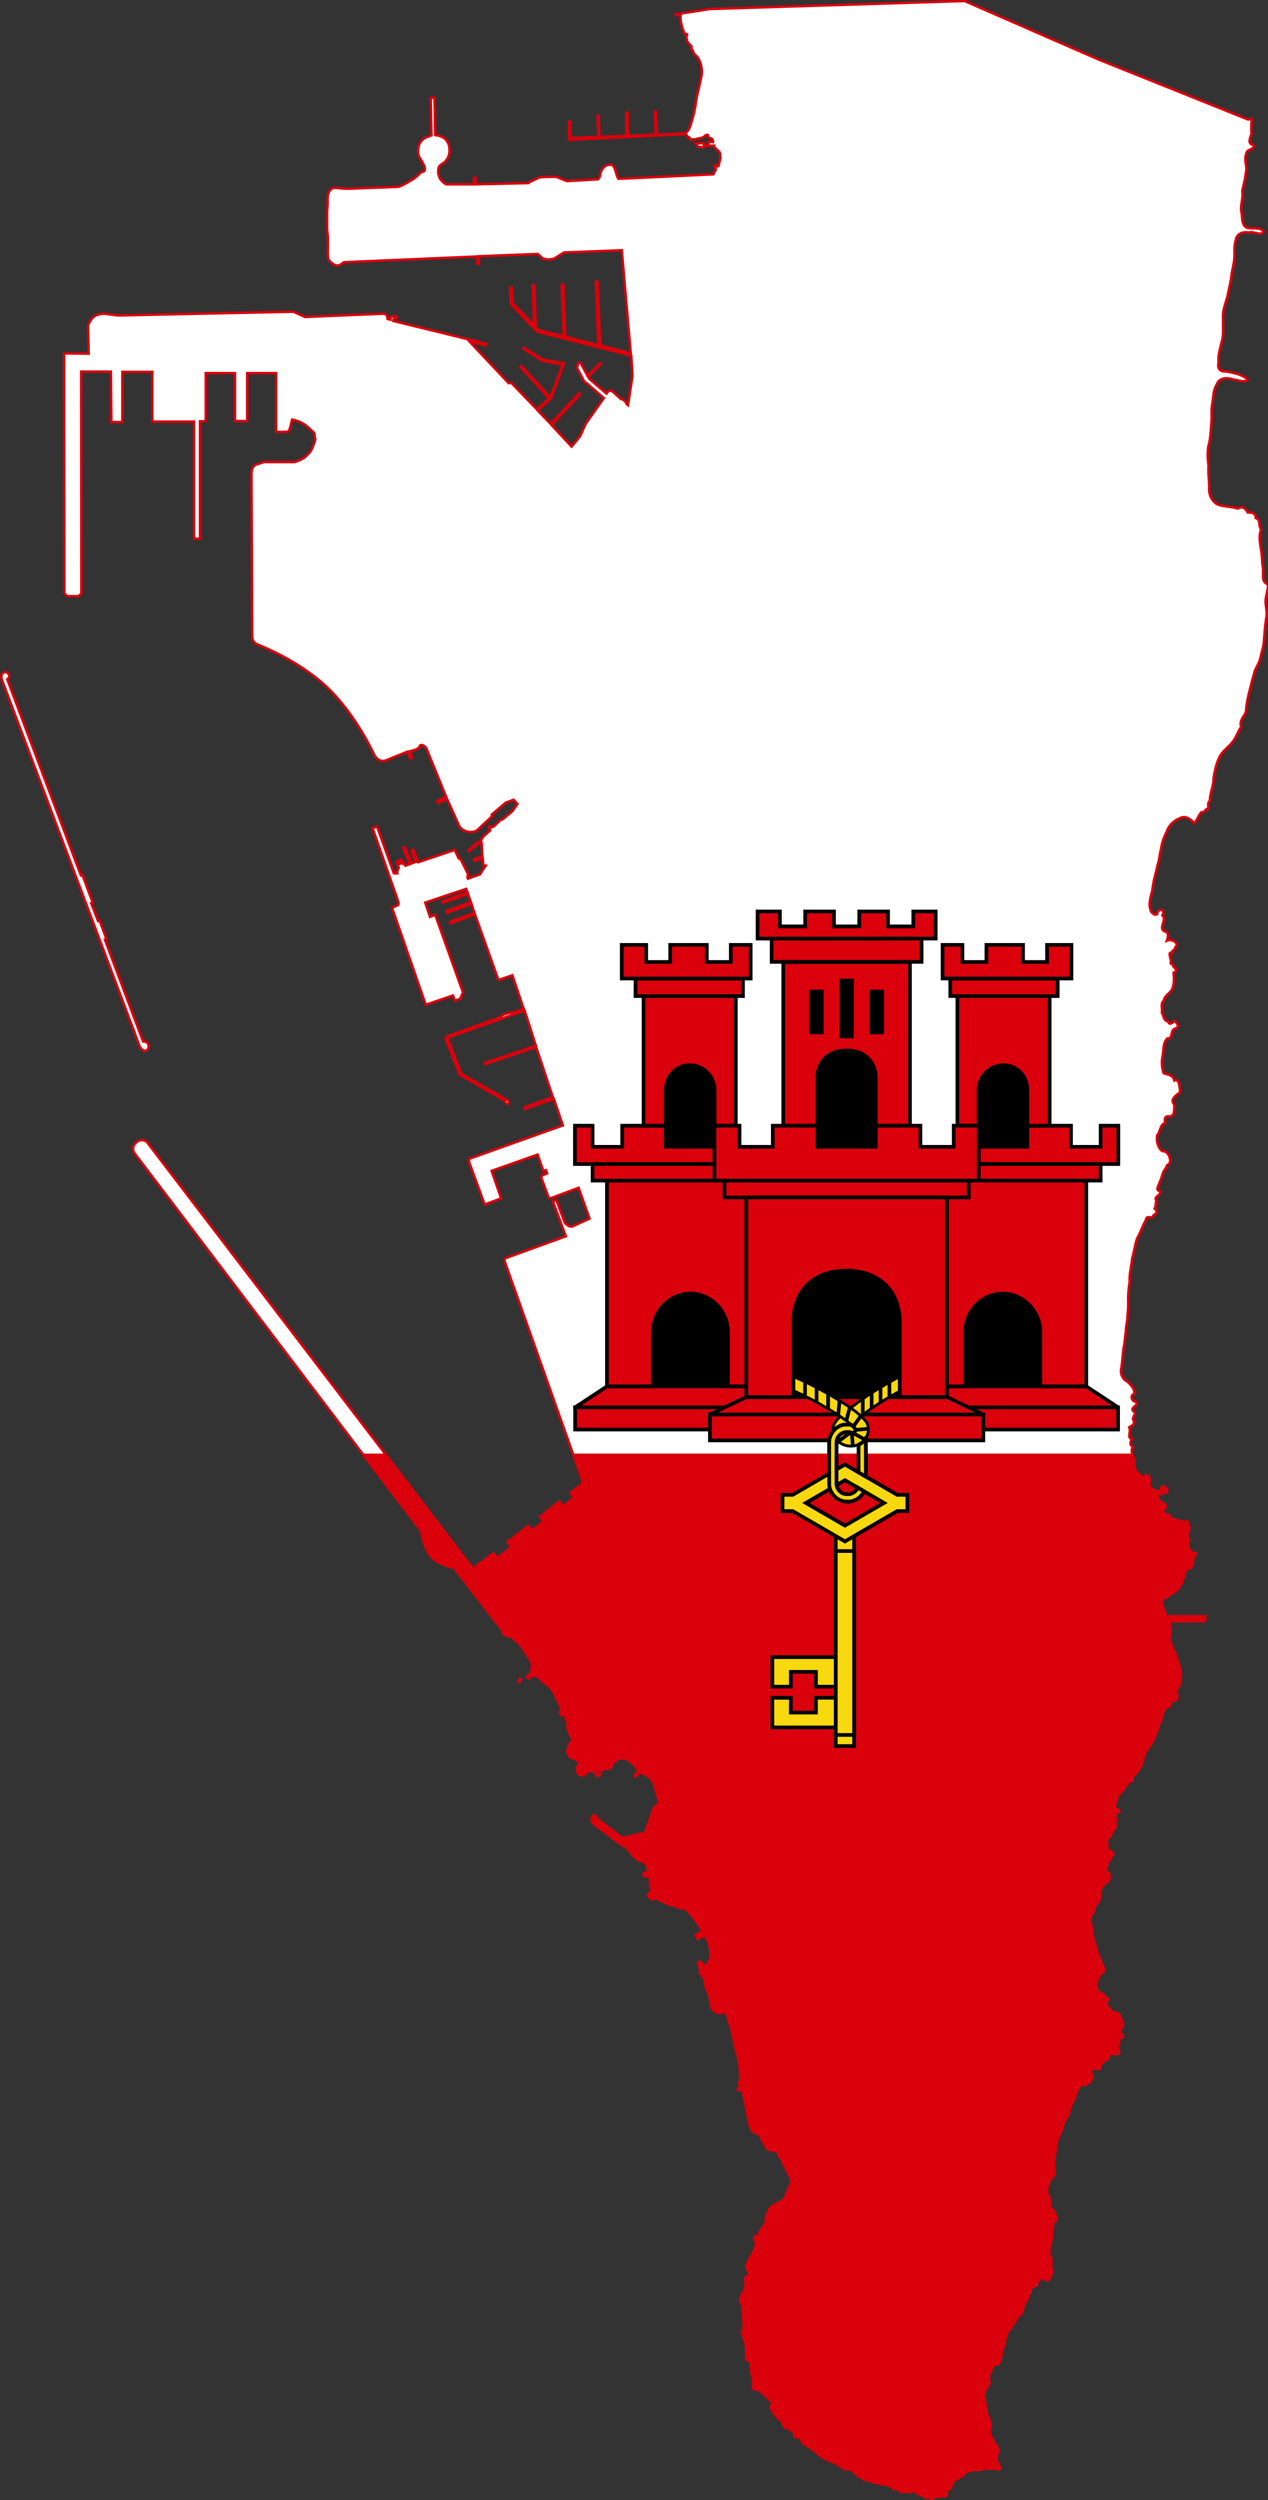 <?xml version="1.0" encoding="UTF-8" standalone="no"?>
<!-- Generator: Adobe Illustrator 17.1.0, SVG Export Plug-In . SVG Version: 6.00 Build 0)  -->

<svg
   xmlns:dc="http://purl.org/dc/elements/1.1/"
   xmlns:cc="http://creativecommons.org/ns#"
   xmlns:rdf="http://www.w3.org/1999/02/22-rdf-syntax-ns#"
   xmlns:svg="http://www.w3.org/2000/svg"
   xmlns="http://www.w3.org/2000/svg"
   xmlns:xlink="http://www.w3.org/1999/xlink"
   xmlns:sodipodi="http://sodipodi.sourceforge.net/DTD/sodipodi-0.dtd"
   xmlns:inkscape="http://www.inkscape.org/namespaces/inkscape"
   version="1.1"
   id="Слой_1"
   x="0px"
   y="0px"
   viewBox="133.9 -273.3 507.8 1001"
   enable-background="new 133.9 -273.3 507.8 1001"
   xml:space="preserve"
   inkscape:version="0.48.5 r10040"
   width="100%"
   height="100%"
   sodipodi:docname="Flag_of_Gibraltar.svg"><rect x="133.9" y="-273.3" width="507.8" height="1001" fill="#333333" stroke="none"/><defs
   id="defs131" /><sodipodi:namedview
   pagecolor="#ffffff"
   bordercolor="#666666"
   borderopacity="1"
   objecttolerance="10"
   gridtolerance="10"
   guidetolerance="10"
   inkscape:pageopacity="0"
   inkscape:pageshadow="2"
   inkscape:window-width="1366"
   inkscape:window-height="716"
   id="namedview129"
   showgrid="false"
   inkscape:zoom="1"
   inkscape:cx="253.9"
   inkscape:cy="500.5"
   inkscape:window-x="-8"
   inkscape:window-y="-8"
   inkscape:window-maximized="1"
   inkscape:current-layer="g3" />
<g
   id="g3">
	<defs
   id="defs5">
		<path
   id="SVGID_1_"
   d="M600.2,321.9c0,0-0.6,0-0.9,0c-0.2,0-0.2,0.6-0.2,0.7c0,0.3,0.3,0.4-0.1,0.5c-0.2,0-0.4,0.3-0.5,0.5    c-0.1,0.1-0.1,0.6-0.1,0.8c0,0.3,0.1,0.4,0.4,0.5c0.3,0.1,0.5-0.2,0.6-0.3c0.2,0,0.3,0,0.4-0.1c0.5-0.1,0.3-0.4,0.8-0.2    c0.3,0.1,0.5-0.1,0.6-0.2c0,0,0.2-0.7,0.2-0.7c0.1-0.3,0-0.4-0.2-0.6c-0.1-0.1-0.3-0.2-0.5-0.4    C600.4,322.3,600.5,322.1,600.2,321.9z M345.4,397.6c-0.1-0.1-0.3,0-0.4,0.1c-0.1,0.1-0.1,0.3-0.1,0.4c0,0.1,0.1,0.2,0.2,0.3    c0.1,0.1,0.2,0.2,0.3,0.2c0.2,0,0.2,0.1,0.4,0.1c0.1,0,0.2-0.2,0.2-0.3c0.1-0.1,0-0.3,0-0.4c0-0.1-0.2-0.2-0.3-0.3    C345.6,397.6,345.5,397.7,345.4,397.6z M342.3,399.1c0,0-0.2-0.1-0.4-0.1c-0.1,0-0.2,0.2-0.2,0.3c-0.1,0.1-0.1,0.3-0.1,0.4    c0,0.1,0.1,0.2,0.1,0.4c0,0.1,0.4,0,0.4,0c0.1,0,0.3-0.2,0.3-0.3c0.1-0.1,0.1-0.2,0.2-0.4c0.1-0.1-0.1-0.2-0.1-0.3    C342.4,399.1,342.3,399.1,342.3,399.1z M388.7,437.9c-0.1-0.1,0.3-0.3,0.4-0.4c0.2-0.1,0.2-0.2,0.3-0.3c0.1-0.1,0-0.3,0-0.4    c0-0.2-0.1-0.2-0.2-0.3c-0.1,0-0.3,0.1-0.4,0.2c-0.1,0.1-0.2,0.2-0.3,0.3c-0.1,0.1-0.2,0.2-0.2,0.3c-0.1,0.1-0.1,0.2-0.1,0.4    c0,0.1,0,0.3,0,0.4c0,0.1,0.2-0.1,0.4-0.1C388.5,438,388.6,438,388.7,437.9z M373.6,436.6c0.1,0-0.2,0.2-0.3,0.3    c-0.1,0.1-0.2,0.1-0.4,0.1c-0.2,0-0.3,0.2-0.3,0.3c-0.1,0.1,0,0.3,0.1,0.4c0,0.2,0,0.2,0.2,0.2c0.1,0,0.2-0.2,0.4-0.2    c0.2,0,0.3-0.1,0.5-0.1c0.1,0,0.2-0.2,0.3-0.2c0.1-0.1,0.2-0.2,0.2-0.3c0-0.2,0.2-0.2,0.1-0.4c0-0.1-0.3-0.1-0.3-0.1    C373.8,436.6,373.7,436.6,373.6,436.6z M170.4,88.3L171,88l-4.1-11l-0.6,0.2L136.8-1.3c0,0,1.1-0.8,0.7-1.8    c-0.4-1-1.5-1.5-2.5-0.7c-0.9,0.7-0.4,2.5-0.4,2.5l55.3,147.1c0,0,0.8,1.5,2,1.6c1.3,0.1,1.8-1.4,1.4-2.5    c-0.4-1.3-2.1-1.2-2.1-1.2l-15.3-40.8l0.6-0.3l-2.7-7.3l-0.6,0.2L170.4,88.3z M635.2-225.6l-1.6,0.1l-59.8-24l-53.6-23.4l-102,3.2    l-11.5,1.8l-2.3,0.4l0.1,0.4l2-0.4l0,0.2c-0.4,2.5,0.7,5.2,1.5,7.5c2.4,0,0,1.1,1,2.2c-0.2,1.9,2.7,2.4,1.6,3.8    c1.3,0.7,0.6,2.2,2.3,2.9c1.6,2.1,2.3,4.9,2,7.6c-0.6,2.9-1.2,5.7-1.9,8.6c-0.5,2.6-0.7,5.3-1.5,7.8c-0.7,2.4-1.1,5.3-3.1,7    l-11.4,0.5l-0.4-9.2l-0.5,0l0.4,9.2l-11.2,0.5l0-9.3l-0.6,0v9.3l-10.8,0.4l-0.2-8.5l-0.5,0l0.3,8.5l-11.2,0.5l0-6.6h-0.6l0.1,7.3    l46.8-2.3c0.2,0.2,0.3,0.4,0.4,0.6c0,0.4,0.4,0.6,0.8,0.6c0.3,0.2,0.6,0.5,0.4,0.9c0.3,0.1,0.7,0,1,0c0.6,0,1.2,0.1,1.7-0.2    c0.5-0.1,0.9-0.2,1.4-0.3c0.5-0.1,1-0.2,1.4-0.5c0.4-0.2,0.6-0.5,0.9-0.7c0.3-0.1,0.9-0.3,0.9,0.2c-0.1,0.4,0,0.8,0.5,0.9    c0.4,0.2,0.9,0.2,1.1,0.5c0.4,0.3,0.3,0.8,0.3,1.2l-1.8-0.1l0.1,1.3l-1.9,0.1l-0.1-0.9l-3.2,0.1l1.1,1.5l2.2,0l0-0.5l4.1-0.1    c-0.1,0.5,0.2,0.8,0.6,1.1c0.4,0.3,0.7,0.7,1.1,1c0.4,0.3,0.6,0.8,0.7,1.2c0.1,0.5,0.1,1.1,0.1,1.6c-0.1,0.5-0.2,1-0.3,1.5    c-0.1,0.4-0.3,0.8-0.3,1.2c0,0.4-0.3,1-0.8,0.7c-0.3-0.2-0.8-0.7-1.1-0.3c0,0.4,0.3,0.7,0.5,1c0.2,0.4,0.3,1-0.2,1.2    c-0.5,0.3-0.2,1-0.6,1.3l-38,1.8c-0.7-0.9-0.8-2.1-1.2-3.2c-0.4-0.8-0.4-1.7-1.3-2.3c-0.9-0.4-2-0.1-2.8,0.4    c-1.2,0.8-2,2.4-2.1,3.8c-0.1,0.6-0.4,1.1-0.8,1.5l-12.5,0.7l-3.7-1.5c0,0-0.5-0.1-1-0.2c-0.4,0-0.8,0-0.8,0l-4.5,0.1    c0,0-0.6,0.1-1,0.2c-0.4,0.1-0.8,0.3-0.8,0.3l-3.1,1.5l-0.5,0.4l-21.1,0.5l0-2.6l-0.7,0l0,2.6l-11,0c-0.7-0.2-1.3-0.9-1.8-1.3    c-0.5-0.5-0.9-1.1-1.1-1.7c-0.2-0.6-0.4-1.2-0.4-1.9c0-0.7,0-1.9,0.5-2.4c0.5-0.6,0.8-0.7,1.4-1.1c0.6-0.3,1.1-0.9,1.5-1.5    c0.5-0.5,0.7-1.2,0.9-1.9s0.3-1.4,0.2-2.1c0-0.7-0.1-1.4-0.3-2c-0.2-0.6-0.5-1.1-0.9-1.7c-0.4-0.6-1.2-1.1-1.8-1.4    c-0.7-0.2-1.4-0.6-1.9-0.6c-0.5,0-0.6,0-0.8-0.1l-0.3-15l-1.5,0.1l0.3,15c-1,0.5-1.9,0.6-2.9,1.2c-0.9,0.6-2,1.9-2.2,3    c-0.2,1.2-0.4,2.2-0.2,3.3c0.2,1.1,0.9,2,1.5,3c0.6,1,1.4,2.4,1.1,3.4c-0.3,1-1.1,0.4-1.8,1.2c-0.7,0.8-1.9,1.8-3,2.5    c-1.1,0.6-2.2,1.4-3.1,1.8c-0.9,0.4-1.7,0.9-2.6,1.2l-21,0.8l-4.4-0.4c-1,0-1.7,0.4-2.3,1.4c-0.6,1-0.8,2.4-0.7,3.9    c0.1,1.5-0.2,2.9-0.2,4.8s0,5,0,6.6c0.1,1.6,0.2,1,0.3,2.8c0.1,1.8-0.1,6,0,7.9c0.1,1.9,1,2.1,1.7,2.8c0.8,0.8,1.9,1.1,2.8,0.8    c0.9-0.3,1.3-0.8,2-1.2l53.3-2.3v2.9h0.7v-3l23.6-0.9l1.7,1.6c0,0,1.3,0.6,2.6,0.6c1.3,0,2.5-0.5,2.5-0.5l3.7-2.3l23.1-0.9    l3.6,41.2l-12.2-3.1l-1.1-25.5l-0.7,0l1,25.4l-13.2-3.4l-0.8-20.9l-0.7,0.1l0.8,20.7l-10.2-2.6l-0.9-0.9l-0.6-17l-0.7,0l0.6,16.1    l-8.7-9l-0.2-6.2l-0.7,0.1l0.2,6.4l10.6,11.2l37.7,9.6l0.5,8.1l-1.8,11.7l-0.7-0.6l-0.1-0.6l-1.3-1.1l-0.7-0.1l-3.3-3l-0.5-0.3    l-0.5-0.1l-0.5,0.1l-0.4,0.2l-0.6,0.9l-7-6l-0.3-0.8l5.1-5.2l-0.3-0.2l-5.1,5.1l-2.8-5.2l-0.9-0.1L365-126l3,5.7l0.6,0.2l7.1,6.2    l-7.3,10.4l-2.2,4.9l-3.4,4.1l-8-8.6l11.5-12.4l-0.4-0.4l-11.5,12.3l-5.2-5.4l5.4-4.9l5.2-13.9l-8.7-1.6l-7.4-4.7l-0.2,0.4    l7.5,4.8l8.2,1.6l-4.9,13.1l-11.6-12.6l-0.4,0.4l11.5,12.6l-4.9,4.4L338.7-120l-1.1,0.1l-15.7-16.7l6.6,1.6l0.1-0.7l-37.2-9.1    l0.1-0.6l0.2-0.3l0.4-0.2h0.6l0.2-0.3l-0.1-0.3l-0.3-0.2l-1,0l-0.6,0.2l-0.5,0.2l-0.1,0.4l0,0.6l-1.2-0.3l-0.1-1.1l-0.2-0.3    l-0.3-0.3l-0.3-0.2l-0.5-0.2l-31.7,1.3l-4.6-2.1l-70.3,1.5l-5.5-0.7c0,0-2.4,0-4,1.1c-1.6,1.2-2.4,3.5-2.4,3.5l0.2,11.4l-9.8-0.1    l0.1,96.1l1.1,1.1l4.5,0l1.2-1l-0.1-88.9h11.9l0.2,20.2h4.4v-20.1h12v19.9h16.7v46.9h2.4v-47h2l0.3-0.6v-18.7h11.7v19.2h4.9v-19.2    h11.6v23.5h4.7l0.7-1l1-3.9c0,0,1.2,0.2,2.5,0.7c1,0.3,1.8,1,2.7,1.4c0.9,0.7,1.7,1.5,2.5,2.2c0.5,0.5,1.3,1,1.3,1.8    c-0.1,0.8,0.4,1.5,0.2,2.2c-0.2,0.8-0.6,1.5-0.8,2.3c-0.3,0.8-0.7,1.6-1.2,2.3c-0.5,0.7-1.2,1.3-1.9,2c-0.6,0.5-1.4,0.9-2.1,1.3    c-0.7,0.3-1.5,0.6-2.3,0.8h-10.8h-1.4l-3.4,1.1c0,0-0.7,0.4-1.1,1.2c-0.4,0.8-0.4,1.1-0.5,2.1l0.3,66c0.2,0.5,0.2,1.1,0.9,1.8    c0.7,0.7,0.9,0.7,1.8,1.1c0,0,15.9,6,27.4,17c11.6,11,18.8,27,18.8,27s0.8,1.4,1.9,2s2.4,0.3,2.4,0.3l8.9-3.6l1.1,2.7l0.9-0.4    l-1-2.5l2-0.5l1.1-0.5l0.7-0.6l0.4-0.8l0.6-0.1l0.5,0.1l0.6,0.4l0.7,0.7l7.9,19.4l-3.5,1.8l0.4,0.9l3.5-1.8l4.9,10.9    c0,0,0.8,1.8,3.4,2.3c2.6,0.5,3.8-0.6,3.8-0.6l6-5.6l-0.2-0.6l5.6-4.8l3.2-1.2l1.5,1.7l-2,2.9l-4,3.3l-0.6,0.1l-3.1,2.9H331    l-0.6,0.3l-0.3-0.6l-0.5,0.3l0.6,1.4l-2.8,2.5l-0.7,1.1l-0.1,1.2l-1.3-0.2l-3.8,3.4l0.3,0.3l3.6-3.1l1.4,0.1l0.3,5.1l-3.4,1.1    l0.2,0.7l3.3-1l0.3,2.8l0.9,0.1l-2.3,3.5l-4.8,1.7l-0.2-0.5l0.2-1.4l-2.9-5.8l-0.8-0.4L316,67l-14.6,4.9l-1.9-4.9l-0.8,0.3    l1.7,4.5l-1.7,0.6l-2.6-6.5l-0.7,0.3l2.6,6.5l-1.7,0.6l-0.4-0.9l-0.5,0.2l-0.7-1.8l-0.6,0.3l0.5,1.2l-0.8,0.4l-0.5-1.1l-0.6,0.3    l0.9,2.2l-0.6,1.3l0,1l-1.4-0.1l-6.7-18.7l-1.8,0.7L293.5,88l-0.1,1l-2.5,1.2l13.5,38.8l10.9-3.7l0.8,2.1l2.1-0.8l1.1-2.6    L308.2,93l-2.1,0.8l-1.9-5.7l16.4-5.5l0.5,1.4l-9.9,3.5l0.2,0.6l9.9-3.5l1.2,3.3l-9.9,3.6l0.2,0.7l9.9-3.6l1.2,3.6l-9.8,3.6    l0.2,0.6l9.8-3.6l9.4,26.3l5.6-1.9l4.5,13.4l-5,1.8l-0.4-0.3l-3.3,1.1l-0.2,0.6l-21.8,7.9c0,0-0.4,0.2-0.5,0.4    c-0.1,0.2,0,0.6,0,0.6l5.5,14.2l18,10.4c0,0,0.2,0.7,0.6,1.1c0.4,0.4,0.8,0.4,1.1-0.1c0.3-0.5-0.3-1-0.3-1l-18.7-10.7l-5.2-13.6    c0,0-0.1-0.3,0-0.6c0.1-0.3,0.5-0.5,0.5-0.5l30.1-10.6l4.5,14.1l-20.5,6.9l0.2,0.5l20.4-6.9l6.7,20.1L344,170l0.2,0.7l11.5-4    l3.6,10.6l-37,13.2l-0.6,0.5l0,0.8L328,209l6.6-2.5l-3.8-11l18.4-6.5l2.3,6.6l1-0.4l0.5,1.3l-1.9,0.8c0,0-0.3,0.2-0.4,0.5    c-0.1,0.3,0.1,0.8,0.1,0.8l2.7,7.3c0,0,0.2,0.4,0.5,0.5c0.3,0.1,0.9-0.1,0.9-0.1l10.7-4l4.4,12.3l-7,3.2c0,0-0.8,0.1-1.5-0.3    s-1.4-1.2-1.4-1.2l-3.4-9.1l-1.4,0.5l5.2,14l-24,8.7c0,0-0.4,0.2-0.5,0.6c-0.1,0.4,0.1,1,0.1,1l31,87.4v1.3l-4.7,3.7l1.5,1.9    l-4.5,3.5l-1.5-1.9l-7.7,6.1l1.4,1.8l-4.6,3.7l-1.5-1.9l-8.3,6.5l1.5,2l-5.7,4.5l-1.6-2l-8.1,6.2L192.7,183.9c0,0-1.8-1.7-4.1,0.1    c-2.3,1.8-1.1,4.1-1.1,4.1l115.1,151.7c0,0,0.7,6.5,4,10.2c3.3,3.6,9.1,4.4,9.1,4.4l19.6,25.4c0.1,0.4-0.1,0.9,0.2,1.2    c0.7,0.3,1.2,0.7,2,0.8c0.8,0,1.4,0.4,1.9,0.9c0.9,1,2.1,1.7,2.9,2.8c0.6,0.4,0.9,1,1.3,1.6c0.4,0.5,0.6,1.1,1,1.6    c0.4,0.6,0.7,1.3,1.2,1.9c0.4,0.8,0.9,1.6,1.1,2.4c0,0.9,0,1.9-0.2,2.8c0.1,0.6-0.8,1.2-0.2,1.7c0.4,0.7,0.8,0,1.2-0.2    c0.7,0.2,1.3,0.7,1.9,1.1c0.7,0.4,1.2,1.1,1.8,1.7c0.5,0.4,1.1,0.8,1.6,1.2c0.9,0.8,1.8,1.6,2.4,2.6c0.8,1,0.9,2.2,1.6,3.3    c0.4,0.8,0.8,1.6,1.2,2.4c0.6,0.6,0.7,1.5,0.2,2.1c-0.4,0.6-0.1,1.3,0.2,1.8c0.6,0.1,1.5-0.7,1.7,0.3c0.5,0.5-0.2,1.5,0.5,1.8    c0.6,0.3,0.3,1.2,0.4,1.8c-0.2,0.6,0,1.3,0.2,1.9c0.4,0.7,0.6,1.4,0.8,2.1c0.5,0.5,0.6,1.2,0.9,1.8c0.2,0.9-0.9,1.3-1.3,1.9    c0,0.6-0.3,1.3-0.5,1.8c-0.2,0.8-0.3,1.7,0.2,2.3c0.2,0.7,0.8,1,1.5,1.3c0.7,0.2,1.3,0.5,1.9,1c0.5,0.4,1.4,1.1,1.1,1.8    c-0.7,0.1-1,0.9-1.1,1.5c0.1,0.7,0,1.4,0.6,1.9c0.1,0.8,0.8,0.7,1.4,0.8c0.6,0.4,1.2,0,1.5-0.6c0.6-0.4,1-1.1,1.7-1.2    c0.7-0.1,1.2,0.5,1.9,0.5c0.8,0.2,1.1-0.7,1.9-0.8c0.7,0,1.6,0.2,2.1-0.4c0.3-0.7,0.7,0,1.1,0c0.7,0,1.2-0.5,1.7-0.9    c0.3-0.6,0.2-1.3,0.5-1.8c0.7-0.2,1.4-0.4,1.7-1.1c0.4-0.9,1.6-0.1,2.3-0.5c0.7-0.2,1.4,0.2,2,0.5c0.6,0.4,1,1,1.6,1.4    c0.9,0.4,1.4,1.4,2,2.1c0.5,0.5,0.6,1.3,1.3,1.6c0.6,0.3,1.2,0.5,1.8,0.8c0.6,0.4,1.2,0.7,1.8,1.2c0.5,0.4,1,0.8,1.5,1.1l2.8,9.6    l-1.3,0.4l-1.1,1.3l-3.5,9.8l-9.1,2.1l-10-7.6l-0.4-1.1c0,0-0.5-0.7-1.2-0.2c-0.7,0.5-0.8,1.6-0.8,1.6l0.6,1.4l9.2,7    c1,0.8,2.1,1.6,3.2,2.2c1.1,0.2,1.6,1.2,2.3,2c0.6,1.1,1.6,1.9,2.5,2.8c0.6,0.7,1.6,0.9,2.5,1.3c1,0.4,2.2,1.2,2,2.4    c0.7,0.5,0.7,2-0.4,2c-1.2-0.1-1.4,1.6-0.2,1.7c0.8-0.6,1.9,0.1,1.8,1.1c-0.3,1.2,0.3,2.2,0.3,3.4c0.3,0.7,0.7,2-0.5,2.1    c-1.3,0.6,0,2.1,0.8,2.3c1.1,0.7,1.3-0.9,2.2-0.8c-0.1,1,0.7,1.4,1.6,1.5c1,0.6,2,0.9,3,1.5c0.7,0.6,1.4,0.3,2.2,0.3    c0.9,0.4,1.6,1.3,2.8,1.2c0.8,0.7,1.1-0.9,1.6-0.2c0.5,0.9,1.3,1.5,1.9,2.2c0.6,0.7,1.2,1.3,1.7,2.1c0.5,0.9,1.3,1.6,1.8,2.5    c0.6,0.8,1.1,1.7,1.6,2.6c-0.9,0.6-1.8,1.2-2.7,1.7c0.3,0.5,0.6,1,0.9,1.5c0.9-0.6,1.7-1.1,2.6-1.7c0.3,0.6,0.9,1.5,1.3,2.2    c0.4,0.9,0.4,2,0.9,2.9c0.2,0.9,0.3,1.7,0.3,2.6c0.1,1.2-0.3,2.5-1,3.4c-0.1,1.4-2,1.6-2.5,0.4c-0.1-1-1.8-1.1-1.4,0.1    c0.4,1.2,0.8,2.3,0.7,3.5c0.9-0.4,0.3,0.9,0.6,1.5c0.9-0.3,1.1,0.8,1,1.5c0.2,1.3,0.6,2.7,1,4c0.6,0.7,0.6,1.6,1,2.4    c0.5,0.9,0.4,1.8,0.5,2.7c0.4,1.1,0.3,2.4,1.3,3.1c0.8,0.7,1.9,1.3,2.9,1c0.8-0.8,2.2-0.3,2.4,0.8c0.4,1.3,0.9,2.6,1.2,4    c0.4,0.8,0.6,1.7,0.8,2.6c0.3,1.6,0.7,3.2,1,4.8c0.1,1,0.6,1.9,0.7,2.9c0.3,0.9,0.5,1.9,0.8,2.9c0.3,1,0.3,2.1,0.5,3.2    c0.3,1.1,0.2,2.3,0.3,3.5c0,0.9,0.3,2-0.2,2.7c-0.8,0.5,0.2,0.7,0,1.2c0.8,1-0.7,0.9-0.7,1.7c-0.2,1.5,1.5-0.1,1.9,0.7l2.8,13.9    c0,0,0.5,1.4,1.2,2.3c0.8,0.9,1.8,1.1,1.8,1.1l1.5,0.6c0,0.2,0,0.5,0,0.7c0.2,0.4,0,0.9,0.5,1.1c0.3,0.4,0.1,1,0.7,1.1    c0.4,0.2,0.5,0.6,0.5,1c0.3,0.3,0.2,0.8,0.4,1.1c0.2,0.4,0.7,0.6,1.1,0.7c0.5,0.3,1.2,0.4,1.8,0.5c0.5,0.1,1.1-0.1,1.6,0.1    c0.2,0.4,0.1,1.1,0.4,1.6c0.3,0.5,0.7,0.8,1,1.3l4.1,8.4l0.2,0.5v0.5l-3,7c-0.9,0.9-2.1,1.3-3.2,1.9c-2.5,0.9-3.8,3.7-4.2,6.2    c0.7,2.5-2,3.3-2.5,5.3c0.7,2.2-2.9,0.7-1.9,2.8c1.3,2-0.4,4.6-1.3,6.5c-1.1,1.8-2.8,4.1-1.3,6c1,1.2-0.1,2.3-1.3,2.9    c0.5,2,0.3,4-0.7,5.9c-1.2,1.1-1.6,4.2-0.2,5c0,2,0.1,4.6,0.4,6.8c-0.2,1.1,0.5,3.5-0.8,3.9c0.4,1,1,2.9,1.4,4.2    c0.5,1.9,0.3,3.7,0.4,5.7c-0.5,1.9,1.6,1.4,2,2.7c-0.8,1.3,0.4,2.1-0.1,3.5c0.9,1.9,1,4,0.7,5.9c0.4,1.4,1,1,2.1,1.1    c2.2,1.3,3.5,2.9,5.2,4.6c1.8,0.9-0.5,1.7-0.1,2.7c1.1,1.8,2.2,3.7,3.8,4.8c1.5-0.2,0.3,1.8,1.6,2.2c0.3,1.8,2,0.7,3,2.2    c2.2,0-0.2,2.3,2,2.6c2.1-0.8,1.8,2.9,3,2.4c0.9,1.1,2.9,1.9,4.2,3c1.8,1.9,4,3.4,6.5,4.2c2.2,0.8,4.1,2.2,6.1,3.4    c2.8-1.3,3.4,2.2,5.6,2.9c1.4-1.2,0.4,1.8,2.1,0.9c1.7,0.7,3.6,1.4,5.6,1.7c2,0.6,4.5,0.4,5.7,2.2c1.8-0.8,2.9,2.3,4.5,0.8    c0.8,0.5,1.5,0.6,2.5,0.2c2-0.6,3,1.7,4.7,1.5c0.6,0.7,1.3,1.3,2.4,0.9c1.3,0.9,2.2,0.1,3.2-0.6c1.2,0.9,2.1-0.6,3,0.1    c2.8,0.2-0.6-3,1.1-3.3c0.6,2,2.1-0.8,2.1-1.7c0.6-1.8,3.4-2.4,4.8-3.9c1.8-1.7,4.3-1.8,6.6-1.7c2.2-1,4.1-0.5,6.5-0.3    c2.8,0.5,0.3-1.9,0.1-3.1c-0.9-1.9,1.3-4.1,0.1-5.7c-1.2-2-2.8-4-3.2-6.3c1-2.1,0.4-4.4-0.8-6.4c-0.5-2.3-0.9-4.4-1-6.7    c-0.8-2.2,0.4-4.4,1.9-5.9c-0.6-2.2-0.1-4.8,1.3-6.7c0.3-2,2.8-0.1,2.7-2.4c1.1-2.1,0.6-4.6,2-6.5c0.2-2.2,0.5-4.4,2-6.1    c1.2-2,2.4-3.2,3.3-5.3c2.4-1.1,2-3.8,2.9-5.9c1.9-0.5,0.5-3.2,2.2-3.6c-0.6-2.1,1.4-2.6,2.6-3c0-1.9,1.2-3.6,3.3-2.3    c2.3,1.4,2.4-2.6,2.8-4c-1.2-1.5,0.6-4.2-1-5.1c-0.6-2.3,0.2-4.5,0.7-6.7c0.2-2.5,0.6-4.9,0.7-7.4c2.5,0,0.8-2.9,0.2-4.3    c-2.4-1.4-0.8-4.5-2.3-6.4c-1-2.4,0.2-4.8,1.4-6.8c2.4-1.4,0.6-3.7,1-5.7c-0.2-2.3,0.8-4.3,0.8-6.5c0.1-2.4,1.1-4.4,2.1-6.5    c0.8-2.1,1.1-4.3,2.7-6.2c0.8-2.3,1.1-4.7,2.6-6.7c0.8-2,1.1-6.3,4.2-5.6c1.5-0.6,3.7-2.5,2.6-4.4c-1.3-1.9,0.9-1.4,1.5-2.6    c0.7,1.1,2.7,0.9,1.8-0.9c1.4-0.8,2-2.3,3.6-2.8c-0.9-1.7,1.6-2.2,2.9-1.5c2.9-0.3-0.1-2.6,0.9-4c1.2-0.7-0.5-2.6,1-2.7    c2.8-0.1-1.3-2.2,0-3.2c-0.7-0.8-0.6-2.2,0.7-1c0.5-1.3-0.3-2.9-0.9-4.3c-0.3-2.3-3.3-0.8-3.9-2.9c-1.2-0.7-1.6-1.5-1.6-2.9    c0.9-1.1,0.9-1.7-0.6-1.7c0-2.1-2.5-1.5-3.1-3.3c-0.8-2.4,0.2-4.8,1.6-6.6c2.9-0.6-0.3-3.7-0.2-5.4c-1.5-2-1.6-4.6-2.5-6.9    c-0.8-2.3-0.8-4.8-1.3-7.1c-1.1-2.1,0.1-4,1.3-5.6c-0.8-1.9,1.4-2.4,1.7-4c1.6-1.4-0.1-3.2,0.8-4.6c0.9-0.6,0.2-3.9,1.4-2    c0.6-0.8,2.1-0.6,1.7-1.7c1.4-0.6-0.1-1.5,0.3-2.5c-1-0.2-0.7-1.4-1.7-2c0.9-0.5,1.2-1.5,1-2.7c1.2-0.7,1.5-2.1,2.4-3.4    c-0.9-0.9-3.3-1.8-2.4-3.9c-1.3-1.9,1.9-2.6,1.7-4.6c1.1-1.4,2.1-2,1.3-3.9c1.3-1.2-0.9-3.3,0.8-4.1c2.9-0.7-0.7-0.8-1-2.3    c0.9-1.6,0.6-4.4,2.6-5.6c1.8-1.4,2-4.2,4.6-4.8c0.1-1-0.1-2,1.3-2.6c1.5-1.8,2.4-3.5,3-5.8c0.5-2.6,2-4.6,3.5-6.7    c1.3-2.4,2.2-4.9,3-7.5c1.4-2.2,1-5.3,3.1-7c2,0.7,0.9-2.5,2.6-2.9c0.6,1.5,1.8-0.2,1.4-1.1c0.7-1.1-1-1.9-0.1-2.9    c1.6-1.9,1.6-4.6,1.6-7c-0.5-2.4-1.4-4.5-2.1-6.9c-0.9-2.2-2-4.1-2.5-6.4c0.5-2.3,0.9-4.8-0.3-6.9c4.8,0,9.6-0.1,14.3-0.1    c0.8,0,0.2-1.4,0.4-2c-4.2,0-8.4,0-12.6,0c-1.1-0.4-2.5,0.9-3.3-0.2c0.2-2-2.1-3.6-1.2-5.5c-1.1-1.8,1.3-1.2,2.2-2.3    c2-1.3,4.2-2.5,5.2-4.9c1.1-0.9-0.1-2.1,1.1-2.4c0.3-1.1,0.4-4,2.4-3.9c1.6-0.5,1-3.8,1.9-5.2c1.8-1.3-1-0.9-1.7-1.5    c-0.3-1-0.8-1.9-1-3c1.1-1.4-0.6-2.4,0.1-4c-0.3-1.4,1.2-2.4,0.1-3.6c0-2-1.1-1.6-2.6-1.4c-1.6-0.8-3.8-0.4-4.9-2.2    c-0.6-1-3.3-0.7-2.9-1.9c0.6-0.6,1.8-1.3,1.1-2.8c-2-0.8-3.8-2.6-2.8-5.1c-0.9-0.3-2.1-0.9-3.2-1.4c-0.9-1.6,1-4.9-1.8-5.2    c-0.4,1-2.6,1.3-2.2-0.2c-2.3-0.8-2.5-3.9-2.3-6c-0.6-1.5-1.7-3.3-0.6-5.1c-1.5-0.8-1-2.1-0.4-3.2c-2.1-0.2-0.2-3.2-1.1-4.6    c1.1-0.8,2.1-0.9,1.9-2.5c-1.1-1.5,0.7-2.2,0.3-3.6c-2.8-1.8,1.9-2.4,0.6-4.1c-1.8-0.1-2.6-2.6-0.8-3.2c0.5-1.7-1.5-3.8-2.8-5    c-1.9-0.8-3-3.4-2.3-5.5c0.4-2.7,0.5-5.4,0.9-8.1c0.5-2.1,0.5-4.3,0.9-6.4c-0.1-2.1,0.7-4,0.6-6.1c0.2-1.9,0.4-3.9,0.3-5.9    c-0.1-2.7,0.2-5.3,0.6-8c-0.2-3.1,0.7-6.1,1-9.2c0.8-2.7,1.1-5.5,2-8.1c1.4-2.3,2.1-4.9,3.5-7.3c0.1-2.4,2.9,0,3-1.9    c1.2-0.5,1.8-1.7,0.5-2.7c0.6-1,0.3-2,0.7-3.1c-1.3-1.9,2.1-2.1,1.5-3.8c-2.2-0.5-0.4-2.5-0.1-3.9c1-1.8,0.9-4.1,2.6-5.5    c-0.3-1.2,1.5-1.4,1.5-2.6c0.2-1.6-1.1-4.3-3.1-4.1c-1.8-1.2-2.5-4.1-2.1-6.3c1.4-1.5,1.1-4.6,3.3-4.9c-0.4-1.2-0.5-3,1.5-2.7    c2.5,0.1,1.9-3,2.1-4.7c-2.1-2.3,1.1-3.9,2.4-5.1c-0.4-1.3-0.2-5.6-2.4-4.6c-0.4-2-2.5-2.4-4.3-2.9c-0.7-2.1-0.9-4.2-0.5-6.4    c0.6-2.5,0.1-5.5,1.9-7.5c2.8,0,0.9-3.3,3.3-4c1.9-0.7,0.7-2.2-0.4-3.1c-0.8,0.8-1.9,2-2.5,0.3c-1.9-0.3-1.7-2.2-2.5-3.5    c0.3-1.8-0.7-3.6,0.8-4.9c0.3-2.3,3.2-3.1,3.6-5.4c0.6-1.9,0.4-3.9,0.3-5.8c1.6-0.5,0.9-1.6-0.1-2.4c0.3-1.3-1-0.5-1.1-1.5    c0.6-1.1-1.6-4.6,0.6-4c-0.2-1.2,1.3-0.9,1.2-2.1c2.1-2-1.7-3.6-3.3-2.8c0.5-1.5,1-3.5-1.2-3.8c-2.2-1.7,1.4-4.4-0.6-6.3    c1.2-1.8-0.7-3.2-2-1.3c0.2,2-2.2,0.7-2.6-0.4c-1.1-2.7-0.1-5.7,0.6-8.4c0.3-3.5,1.4-6.8,2.1-10.1c0.7-2,0.8-4.1,1.3-6.2    c0.4-2.4,1.1-4.8,2.3-7c0.8-2.6,2.8-4.5,5.3-5.5c2.4-1.3,4.3,0.6,5.9,2c1-1.4,1.6-3.1,2.7-4.4c1.4,0.3,1.7-1.7,2.7-1.3    c0.4-0.8-0.5-2.4,0.7-3.2c0-3.2,1.6-6.1,1.5-9.3c0.5-2.7,1-5.5,2.2-7.9c1.1-2.7,3.6-4.1,5.2-6.2c1.7-1.8,2.2-4.4,3.7-6.3    c-1-2.1,1-4.1,1.9-5.9c0-2.5,0.6-4.9,1.1-7.3c0.7-2.7,1.3-5.4,2.1-8c0.4-2.2,2-3.9,2.5-6.2c0.5-2.4,1.4-4.8,1.5-7.3    c0.2-2.8,0.4-5.5,0.8-8.3c0.6-2.3,0-4.6-0.2-6.9c0-2.6,1.1-4.7,1-7.2c-2.9-0.8-1.7-4.1-2-6.4c-0.5-2.7-0.3-5.4-0.9-8    c-0.4-2.5-0.8-5.1,0.1-7.5c-1.2-1.6,0.1-3.8-2.1-4.6c0-2-1.7-2.3-3.2-2.2c-0.9-1.7-2.2-2.7-4-1.6c-2.2-0.7-4.5-0.7-6.7-1.2    c-3-0.5-4.7-3.5-4.8-6.3c0.2-3.2-0.5-6.4-0.2-9.6c-0.4-2.6-0.5-5.2-0.1-7.8c0.8-2.6,0.9-5.4,1.1-8.1c0.5-3-0.1-6.2,0.5-9.2    c0.5-2.5,0.3-5.1,1.7-7.3c0.9-2.8,4-3.1,6.4-2.2c1.8,0.2,5.1,1.5,6.1,0.1c-2.4-2.2-5.7-2.7-8.7-3.3c-2.4,0.3-3.6-1.3-3-3.5    c-0.3-2.6,0.5-5.2,1.1-7.7c1.1-3.2,0.6-6.7,0.7-10c-0.3-3.1,1-6,1.8-8.9c0.4-2.6,1.2-5.1,1.5-7.7c0.2-2.5,1-4.8,1.2-7.3    c0.2-2.5-0.2-5.1,0.6-7.5c0.4-2.6,2.8-3.4,5.2-3c1.9-0.7,5,1.7,5.9-0.5c-1.6-2-4.9-0.6-7-1.6c-2.1-1.6-1.3-4.5-2-6.8    c-0.1-2.6,0.9-5.1,0.5-7.8c0.5-2.4,1.2-4.7,1.4-7.1c0.8-2.5-0.9-5.3,0.2-7.7c0-2.1,3.8-1.6,2.8-3.6c-2.5-0.4-1.2-2.9-0.7-4.5    C634.9-221,635-223.6,635.2-225.6z" />
	</defs>
	<clipPath
   id="SVGID_2_">
		<use
   xlink:href="#SVGID_1_"
   overflow="visible"
   id="use9" />
	</clipPath>
	<rect
   x="94.5"
   y="55.3"
   clip-path="url(#SVGID_2_)"
   fill="#DA000C"
   width="756.4"
   height="698.1"
   id="rect11" />
	<rect
   x="94.5"
   y="-313"
   clip-path="url(#SVGID_2_)"
   fill="#FFFFFF"
   width="756.4"
   height="621.7"
   id="rect13" />
	
	<use
   xlink:href="#SVGID_1_"
   overflow="visible"
   fill="none"
   stroke="#DA000C"
   stroke-miterlimit="10"
   id="use127" />
<g
   id="g8"
   transform="matrix(1.471,0,0,1.471,96.37,55.462)"
   style="stroke:#000000"><g
     id="castle_half-1"
     style="fill:#da000c;stroke-linecap:square"><rect
       width="64"
       height="43.993"
       x="196.571"
       y="116.303"
       id="rect11-7"
       style="fill:#000000;stroke:none" /><path
       d="M 229.819,153.865 H 190.75 l -8.66,5.7 v 6.04 h 47.729"
       id="path13"
       inkscape:connector-curvature="0" /><path
       d="m 213.469,128.594 c 5.625,0 10.219,4.689 10.219,10.469 v 14.781 h 7.344 v -56 H 190.75 v 56 h 12.5 V 139.062 c -1e-5,-5.554 4.515,-10.469 10.219,-10.469 z"
       id="path15"
       inkscape:connector-curvature="0" /><rect
       width="18.523"
       height="33.959"
       x="204.528"
       y="59.962"
       id="rect17"
       style="fill:#000000;stroke:none" /><path
       d="m 223,88.656 h -16.209 v -5.75 h -11.885 v 5.75 h -8.062 v -5.75 h -4.812 v 10.438 H 223 m -36.156,-0.038 h 34.97 v 4.538 h -34.97 z"
       id="path19"
       inkscape:connector-curvature="0" /><path
       d="m 200.719,47.625 v 35.281 h 6.072 v -9.688 c 0,-3.629 2.562,-6.599 6.146,-6.781 0.116,-0.006 0.227,0 0.344,0 3.746,-3e-6 6.781,3.035 6.781,6.781 v 9.688 h 5.781 V 47.625 z"
       id="path21"
       inkscape:connector-curvature="0" /><path
       d="M 198.531,42.844 V 47.625 h 29.25 v -4.781 z"
       id="path23"
       inkscape:connector-curvature="0" /><path
       d="m 194.781,33.688 v 9.156 H 229.875 V 33.688 h -5.406 v 4.656 H 217.938 V 33.688 h -9.969 v 4.656 H 201.438 V 33.688 z"
       id="path25"
       inkscape:connector-curvature="0" /><path
       d="M 182.09,159.564 H 230"
       id="path27"
       inkscape:connector-curvature="0" /><path
       d="m 261,156.812 h -32.438 l -9.781,4.719 v 7.031 H 261"
       id="path29"
       inkscape:connector-curvature="0" /><path
       d="M 218.771,161.519 H 262"
       id="path31"
       inkscape:connector-curvature="0"
       style="stroke-linecap:butt" /></g><use
     xlink:href="#castle_half-1"
     transform="matrix(-1,0,0,1,512,0)"
     id="use33"
     x="0"
     y="0"
     width="512"
     height="256" /><g
     id="g35"
     style="fill:#f8d80e"><g
       id="g37"
       style="stroke-linecap:round"><path
         d="m 273.297,150.031 c -2.654,0.883 -5.053,2.369 -7.469,3.753 -3.1,1.832 -6.107,3.827 -8.905,6.099 -0.985,0.649 -1.929,1.361 -2.689,2.273 -1.026,0.878 -2.065,2.055 -1.869,3.513 0.052,0.643 0.874,-0.755 1.414,-0.823 0.942,-0.541 2.084,-0.715 3.142,-0.471 1.271,-1.339 2.91,-2.236 4.325,-3.406 3.005,-2.242 6.237,-4.168 9.525,-5.961 1.148,-0.588 2.301,-1.186 3.525,-1.602 -0.333,-1.125 -0.667,-2.25 -1,-3.375 z"
         id="path39"
         inkscape:connector-curvature="0"
         style="stroke-width:0.768" /><path
         d="m 260.4,157.391 v 3.912"
         id="path41"
         inkscape:connector-curvature="0" /><path
         d="m 262.817,155.685 v 3.883"
         id="path43"
         inkscape:connector-curvature="0" /><path
         d="m 265.233,154.18 v 3.858"
         id="path45-4"
         inkscape:connector-curvature="0" /><path
         d="m 267.65,152.694 v 3.981"
         id="path47-0"
         inkscape:connector-curvature="0" /><path
         d="m 238.891,150.156 c -0.396,1.104 -0.792,2.208 -1.188,3.312 5.537,2.1 10.809,4.879 15.798,8.06 1.691,1.151 3.467,2.266 4.796,3.846 0.293,0.811 -0.514,1.489 -1.314,1.244 -0.732,-0.249 -1.454,-0.532 -2.226,-0.004 -1.106,0.503 -2.106,2.142 -0.426,2.691 2.315,1.555 6.082,0.879 7.195,-1.845 0.581,-1.401 0.619,-3.195 -0.508,-4.345 -2.063,-2.364 -4.797,-4.008 -7.421,-5.672 -4.689,-2.82 -9.573,-5.374 -14.706,-7.288 z"
         id="path49"
         inkscape:connector-curvature="0"
         style="stroke-width:0.768" /><path
         d="m 254.05,158.035 -0.312,3.339"
         id="path51-9"
         inkscape:connector-curvature="0" /><path
         d="m 256.832,159.739 -0.862,3.27"
         id="path53-4"
         inkscape:connector-curvature="0" /><path
         d="m 259.804,162.012 -1.809,2.537"
         id="path55-8"
         inkscape:connector-curvature="0" /><path
         d="m 260.715,168.181 -2.61,-1.4"
         id="path57-8"
         inkscape:connector-curvature="0" /><path
         d="m 261.528,165.429 -2.995,0.28"
         id="path59-2"
         inkscape:connector-curvature="0" /><path
         d="m 257.665,169.765 -0.205,-2.632"
         id="path61-4"
         inkscape:connector-curvature="0" /><path
         d="m 256.568,166.756 -2.473,1.822"
         id="path63-5"
         inkscape:connector-curvature="0" /><path
         d="m 244.677,152.937 v 3.115"
         id="path65"
         inkscape:connector-curvature="0" /><path
         d="m 250.963,156.244 v 3.534"
         id="path67"
         inkscape:connector-curvature="0" /><path
         d="m 247.82,154.593 v 3.319"
         id="path69-5"
         inkscape:connector-curvature="0" /></g><path
       d="m 235.781,227.562 v 8.031 h 5.031 v -4.031 h 6.844 v 4.031 h 5.406 v -8.031 z m 0,11.062 v 8.062 h 17.281 v -8.062 h -5.406 v 4.031 H 240.812 V 238.625 z"
       id="path71-1"
       inkscape:connector-curvature="0" /><rect
       width="4.99"
       height="58.115"
       x="253.052"
       y="193.651"
       id="rect73" /><rect
       width="4.99"
       height="50.06"
       x="253.052"
       y="198.679"
       id="rect75" /><path
       d="m 255.547,179.406 10.625,6.188 -10.625,6.156 -10.625,-6.156 z m -14.219,3.969 h -2.781 v 4.438 h 2.781 l 14.219,8.25 14.219,-8.25 h 2.781 v -4.438 h -2.781 l -14.219,-8.25 z"
       id="path77-7"
       inkscape:connector-curvature="0"
       style="stroke-width:1.024" /><path
       d="m 255.344,164.281 c -2.419,0.339 -4.226,2.73 -4.094,5.134 0.009,3.738 -0.018,7.476 0.014,11.213 0.128,2.408 2.232,4.566 4.674,4.588 1.985,0.188 3.979,-0.972 4.812,-2.78 -0.573,-0.344 -1.146,-0.688 -1.719,-1.031 -0.444,1.184 -1.723,1.918 -2.969,1.781 -1.635,0.046 -2.959,-1.544 -2.812,-3.134 0.01,-3.713 -0.019,-7.428 0.015,-11.141 0.09,-1.515 1.535,-2.755 3.048,-2.6 0.626,-0.18 1.487,0.677 1.875,-0.062 0.584,-0.829 -0.414,-1.477 -0.969,-1.937 -0.613,-0.084 -1.254,-0.008 -1.875,-0.032 z m 5.781,3.906 c -0.396,0.746 -1.216,1.189 -1.875,1.58 v 7.513 c 0.667,0.385 1.333,0.771 2,1.156 -0.008,-3.204 0.015,-6.408 -0.012,-9.612 -0.032,-0.197 -0.008,-0.498 -0.113,-0.638 z"
       id="path79-1"
       inkscape:connector-curvature="0"
       style="stroke-width:1.024" /></g><g
     id="g81"
     style="fill:#da000c"><rect
       width="29.329"
       height="53.255"
       x="240.803"
       y="38.351"
       id="rect83"
       style="fill:#000000;stroke:none" /><path
       d="m 238.75,38.375 v 44.562 h 9.312 V 69.719 c 0,-3.049 1.953,-7.281 7.938,-7.281 5.985,0 7.938,4.232 7.938,7.281 V 82.938 H 273.25 V 38.375 z m 15.812,5 h 2.875 v 15.25 h -2.875 z m -8.25,3 h 2.906 v 11.156 h -2.906 z m 16.469,0 h 2.906 v 11.156 h -2.906 z"
       id="path85-1"
       inkscape:connector-curvature="0" /><path
       d="m 235.594,31.969 v 6.344 h 40.812 v -6.344 z"
       id="path87-5"
       inkscape:connector-curvature="0" /><path
       d="m 231.75,24.594 v 7.375 h 48.5 v -7.375 h -6.094 v 4.062 h -6.875 v -4.062 h -7.844 v 4.062 h -6.875 v -4.062 h -7.844 v 4.062 h -6.875 v -4.062 z"
       id="path89-2"
       inkscape:connector-curvature="0" /><path
       d="m 222.75,97.844 v 4.594 h 66.5 v -4.594 z"
       id="path91-7"
       inkscape:connector-curvature="0" /><path
       d="m 220.031,82.906 v 14.938 h 71.938 v -14.938 h -6.812 v 5.75 h -9.062 v -5.75 H 263.938 v 5.75 h -15.875 v -5.75 h -12.156 v 5.75 h -9.062 v -5.75 z"
       id="path93-6"
       inkscape:connector-curvature="0" /><path
       d="m 228.688,102.438 v 54.344 h 12.844 V 136.438 c 0,-9.583 6.396,-14.094 14.469,-14.094 7.759,0 14.469,4.511 14.469,14.094 v 20.344 H 283.312 V 102.438 z"
       id="path95-1"
       inkscape:connector-curvature="0"
       style="stroke-linejoin:round" /></g></g></g>
</svg>